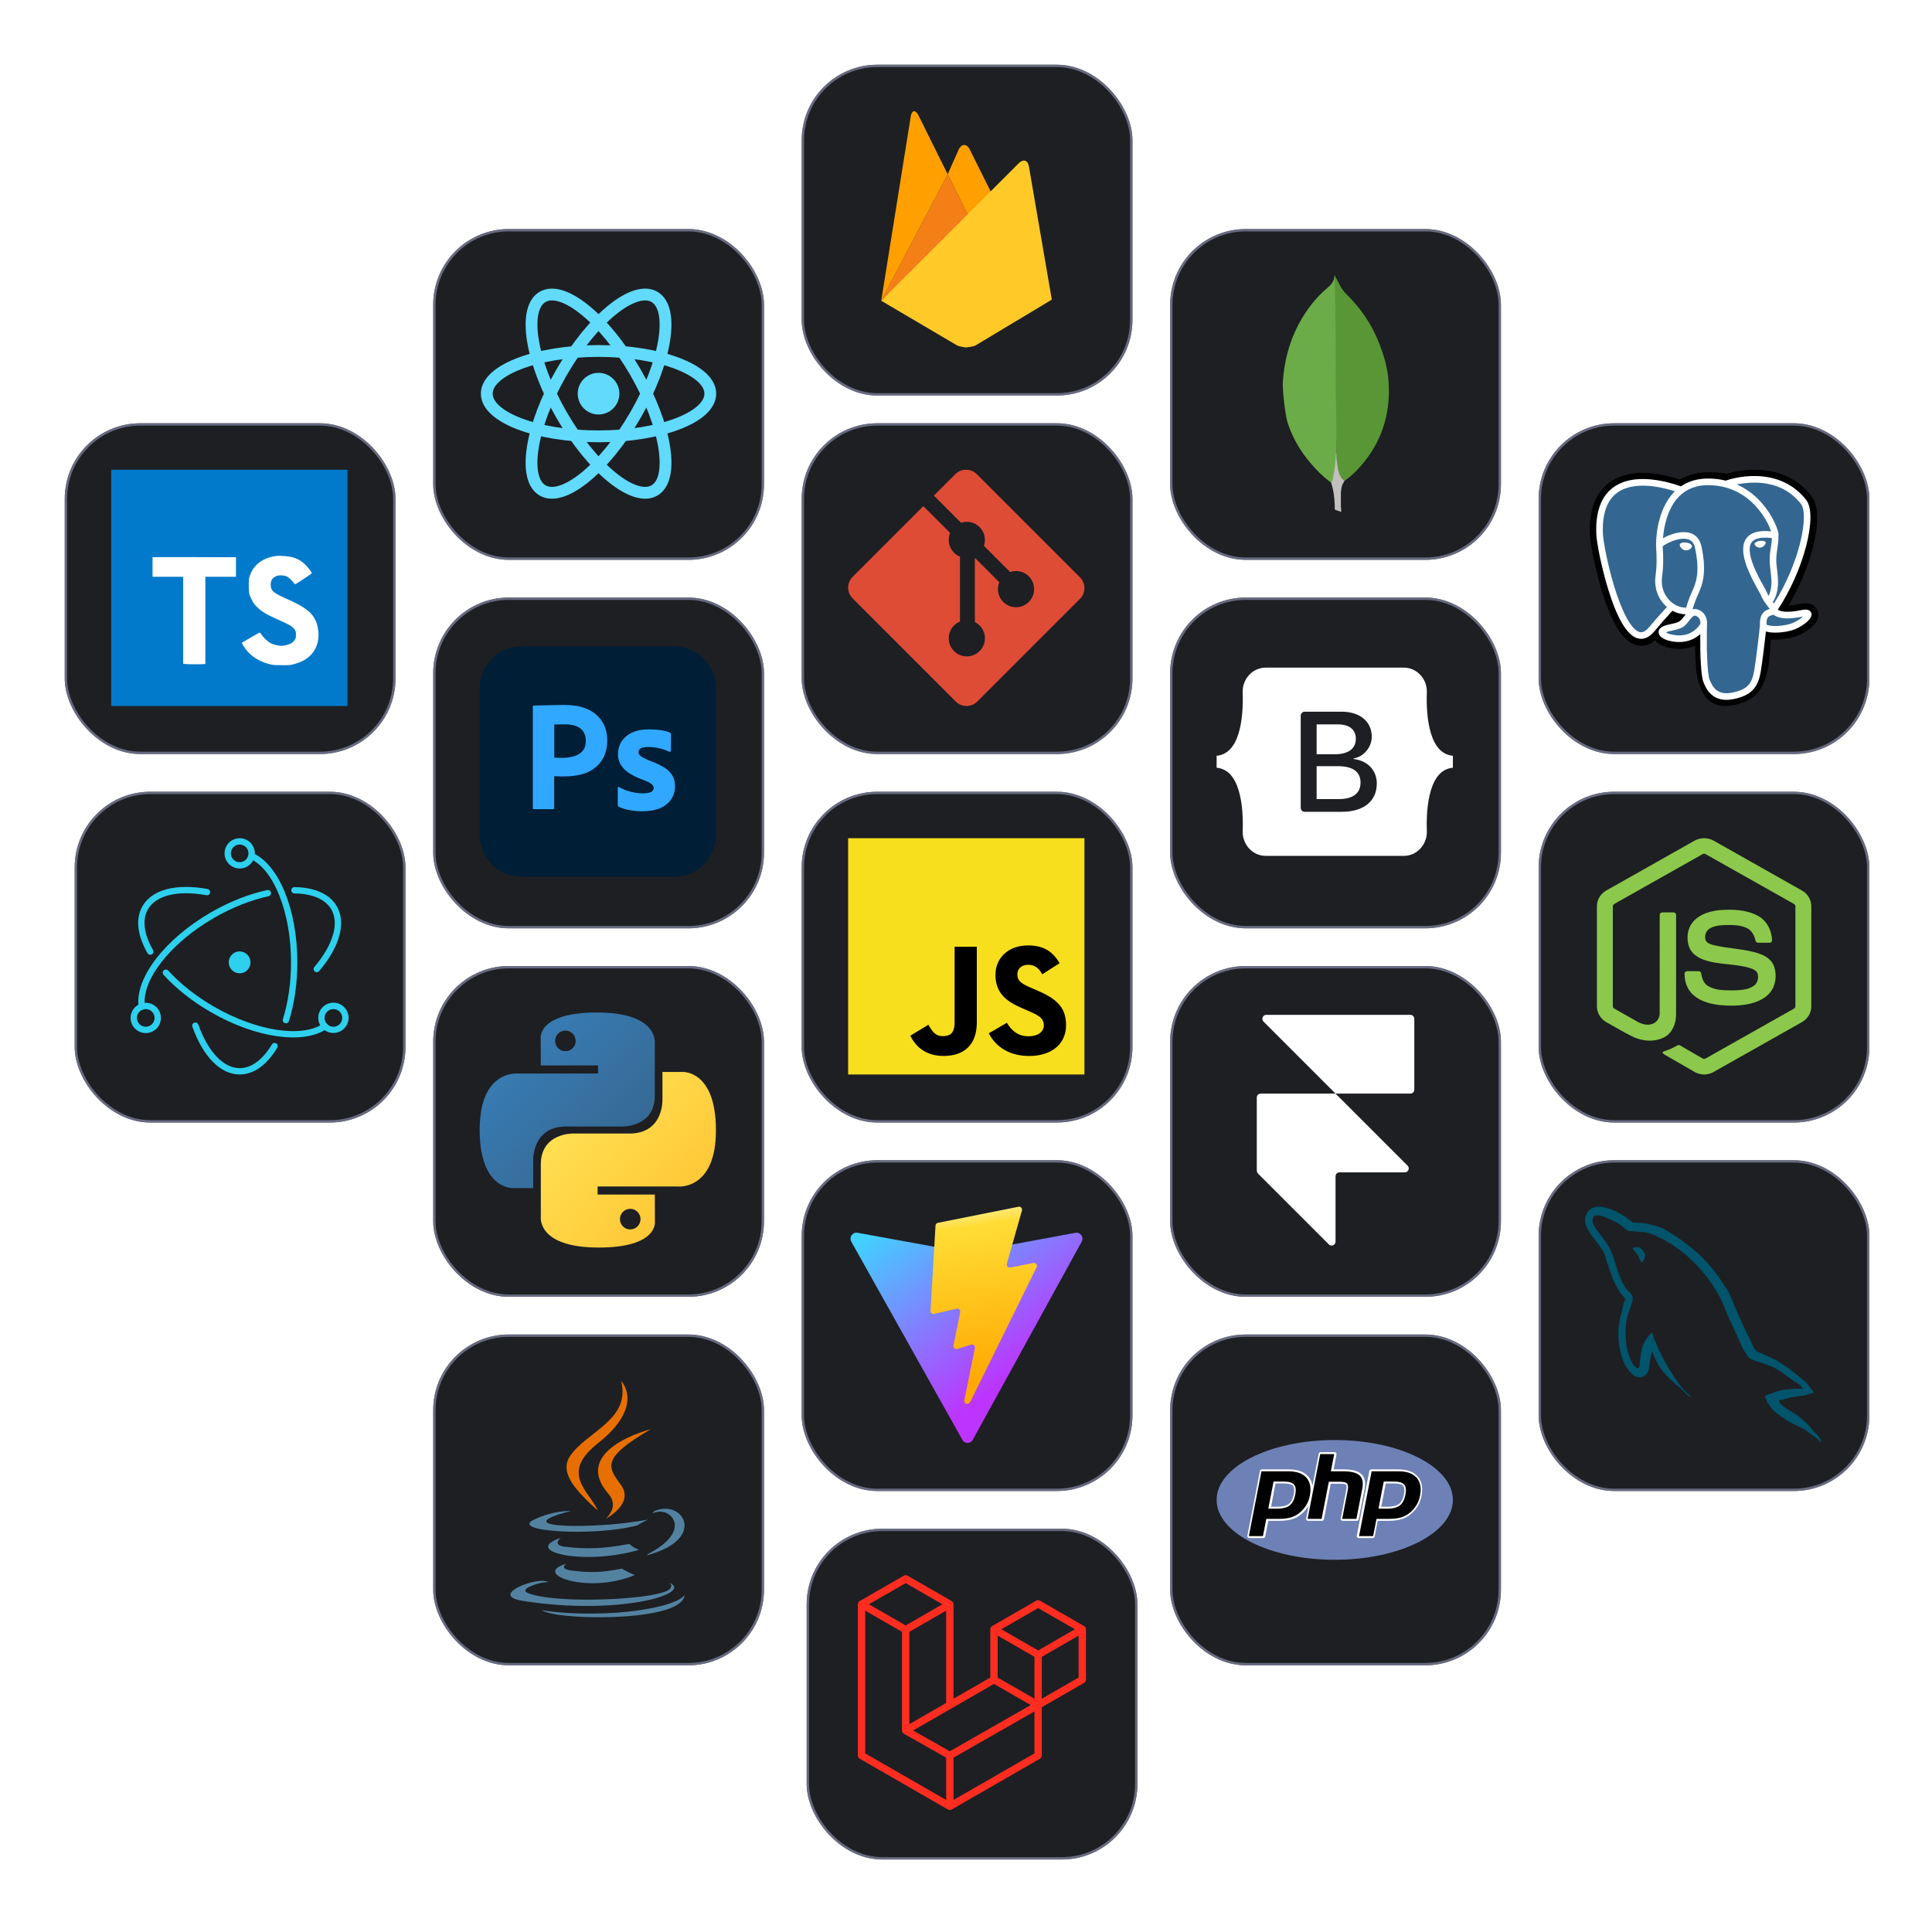 <svg width="388" height="386" viewBox="0 0 388 386" fill="none" xmlns="http://www.w3.org/2000/svg">
<g filter="url(#filter0_d_28_358)">
<rect x="87" y="45" width="66.43" height="66.43" rx="15.184" fill="#1D1F23"/>
<rect x="87.237" y="45.237" width="65.955" height="65.955" rx="14.947" stroke="#888BA8" stroke-opacity="0.7" stroke-width="0.474"/>
<path d="M120.202 82.24C122.513 82.24 124.385 80.367 124.385 78.057C124.385 75.746 122.513 73.874 120.202 73.874C117.892 73.874 116.019 75.746 116.019 78.057C116.019 80.367 117.892 82.24 120.202 82.24Z" fill="#61DAFB"/>
<path d="M120.202 86.627C132.599 86.627 142.649 82.79 142.649 78.057C142.649 73.323 132.599 69.486 120.202 69.486C107.805 69.486 97.755 73.323 97.755 78.057C97.755 82.79 107.805 86.627 120.202 86.627Z" stroke="#61DAFB" stroke-width="2.372"/>
<path d="M112.78 82.342C118.978 93.078 127.326 99.863 131.426 97.496C135.525 95.129 133.823 84.507 127.625 73.771C121.426 63.035 113.078 56.25 108.979 58.617C104.879 60.984 106.581 71.606 112.78 82.342Z" stroke="#61DAFB" stroke-width="2.372"/>
<path d="M112.78 73.771C106.581 84.507 104.879 95.129 108.979 97.496C113.078 99.863 121.426 93.078 127.625 82.342C133.823 71.606 135.525 60.984 131.426 58.617C127.326 56.25 118.978 63.035 112.78 73.771Z" stroke="#61DAFB" stroke-width="2.372"/>
<rect x="235" y="119" width="66.43" height="66.43" rx="15.184" fill="#1D1F23"/>
<rect x="235.237" y="119.237" width="65.955" height="65.955" rx="14.947" stroke="#888BA8" stroke-opacity="0.7" stroke-width="0.474"/>
<path fill-rule="evenodd" clip-rule="evenodd" d="M254.187 133.077C251.48 133.077 249.476 135.447 249.566 138.016C249.652 140.485 249.54 143.683 248.735 146.291C247.928 148.906 246.562 150.563 244.332 150.776V153.177C246.562 153.39 247.928 155.047 248.735 157.662C249.54 160.27 249.652 163.467 249.566 165.936C249.476 168.506 251.48 170.876 254.188 170.876H281.93C284.637 170.876 286.64 168.506 286.55 165.936C286.464 163.467 286.576 160.27 287.381 157.662C288.189 155.047 289.551 153.39 291.782 153.177V150.776C289.551 150.563 288.189 148.906 287.381 146.291C286.576 143.684 286.464 140.485 286.55 138.016C286.64 135.447 284.637 133.077 281.93 133.077H254.187H254.187ZM276.501 156.345C276.501 159.883 273.862 162.029 269.481 162.029H262.025C261.812 162.029 261.607 161.945 261.456 161.794C261.305 161.643 261.221 161.438 261.221 161.225V142.728C261.221 142.514 261.305 142.31 261.456 142.159C261.607 142.008 261.812 141.924 262.025 141.924H269.439C273.091 141.924 275.488 143.902 275.488 146.939C275.488 149.071 273.876 150.98 271.822 151.314V151.426C274.618 151.732 276.501 153.669 276.501 156.345ZM268.668 144.473H264.417V150.478H267.998C270.766 150.478 272.292 149.364 272.292 147.371C272.292 145.504 270.98 144.473 268.668 144.473ZM264.417 152.861V159.479H268.825C271.707 159.479 273.234 158.323 273.234 156.149C273.234 153.976 271.664 152.861 268.639 152.861H264.417V152.861Z" fill="white"/>
<rect x="15" y="158" width="66.43" height="66.43" rx="15.184" fill="#1D1F23"/>
<rect x="15.237" y="158.237" width="65.955" height="65.955" rx="14.947" stroke="#888BA8" stroke-opacity="0.7" stroke-width="0.474"/>
<path d="M41.673 177.53C35.472 176.401 30.57 177.583 28.616 180.967C27.158 183.493 27.574 186.841 29.626 190.421C29.667 190.493 29.723 190.557 29.789 190.608C29.855 190.659 29.931 190.697 30.011 190.718C30.092 190.74 30.176 190.746 30.259 190.735C30.342 190.725 30.422 190.698 30.494 190.656C30.64 190.572 30.747 190.434 30.792 190.271C30.836 190.108 30.814 189.934 30.73 189.788C28.881 186.564 28.521 183.674 29.717 181.603C31.34 178.792 35.713 177.737 41.445 178.782C41.549 178.802 41.656 178.796 41.757 178.765C41.858 178.734 41.949 178.678 42.023 178.603C42.097 178.527 42.151 178.434 42.18 178.333C42.209 178.231 42.212 178.124 42.19 178.021C42.162 177.897 42.099 177.784 42.006 177.697C41.914 177.609 41.798 177.551 41.673 177.531L41.673 177.53ZM32.85 194.771C35.358 197.526 38.615 200.111 42.33 202.256C51.324 207.449 60.9 208.837 65.619 205.619C65.755 205.523 65.848 205.377 65.877 205.213C65.907 205.049 65.871 204.88 65.777 204.742C65.683 204.604 65.539 204.509 65.375 204.476C65.212 204.444 65.042 204.477 64.903 204.568C60.679 207.448 51.583 206.13 42.966 201.154C39.362 199.073 36.208 196.571 33.791 193.915C33.707 193.82 33.597 193.752 33.474 193.72C33.351 193.688 33.221 193.694 33.101 193.736C33.002 193.772 32.912 193.831 32.842 193.91C32.771 193.988 32.721 194.083 32.696 194.186C32.671 194.289 32.672 194.396 32.699 194.498C32.726 194.6 32.778 194.694 32.85 194.771Z" fill="#2DD0ED"/>
<path d="M64.114 193.998C68.174 189.201 69.592 184.377 67.642 181C66.207 178.515 63.174 177.203 59.143 177.15C58.975 177.148 58.812 177.213 58.691 177.331C58.57 177.448 58.501 177.609 58.499 177.778C58.497 177.903 58.532 178.027 58.601 178.132C58.669 178.238 58.768 178.321 58.883 178.37C58.96 178.403 59.043 178.421 59.126 178.422C62.752 178.469 65.365 179.599 66.541 181.636C68.16 184.441 66.896 188.743 63.144 193.176C63.088 193.24 63.045 193.313 63.018 193.394C62.991 193.474 62.98 193.558 62.987 193.643C62.993 193.727 63.016 193.809 63.054 193.885C63.093 193.96 63.146 194.027 63.21 194.081C63.275 194.136 63.35 194.177 63.43 194.202C63.511 194.228 63.596 194.237 63.68 194.229C63.764 194.221 63.846 194.196 63.92 194.157C63.995 194.117 64.061 194.063 64.114 193.998ZM53.68 177.742C50.009 178.529 46.102 180.067 42.349 182.233C33.063 187.594 27.006 195.499 27.848 201.231C27.858 201.315 27.885 201.396 27.928 201.469C27.97 201.543 28.026 201.607 28.094 201.658C28.161 201.71 28.238 201.747 28.32 201.768C28.402 201.789 28.487 201.794 28.571 201.781C28.655 201.769 28.735 201.74 28.808 201.696C28.88 201.652 28.943 201.595 28.993 201.526C29.043 201.458 29.078 201.38 29.098 201.297C29.117 201.215 29.12 201.129 29.106 201.046C28.359 195.957 34.1 188.464 42.985 183.335C46.625 181.233 50.408 179.744 53.947 178.985C54.106 178.945 54.244 178.845 54.331 178.705C54.419 178.565 54.448 178.396 54.413 178.235C54.379 178.074 54.283 177.932 54.146 177.841C54.009 177.749 53.842 177.713 53.68 177.742Z" fill="#2DD0ED"/>
<path d="M38.637 205.205C40.761 211.132 44.233 214.782 48.138 214.782C50.986 214.782 53.621 212.841 55.676 209.422C55.722 209.351 55.753 209.271 55.768 209.187C55.782 209.103 55.78 209.017 55.761 208.934C55.736 208.83 55.687 208.734 55.616 208.654C55.545 208.575 55.455 208.514 55.354 208.479C55.254 208.443 55.146 208.433 55.041 208.45C54.935 208.467 54.836 208.51 54.752 208.575C54.684 208.628 54.628 208.693 54.587 208.767C52.74 211.839 50.471 213.51 48.138 213.51C44.895 213.51 41.797 210.255 39.834 204.776C39.807 204.696 39.765 204.621 39.709 204.558C39.653 204.494 39.585 204.442 39.509 204.405C39.433 204.369 39.35 204.347 39.266 204.342C39.181 204.338 39.096 204.35 39.017 204.379C38.937 204.408 38.864 204.452 38.802 204.509C38.739 204.566 38.689 204.635 38.654 204.712C38.618 204.789 38.599 204.872 38.596 204.957C38.593 205.041 38.607 205.126 38.637 205.205H38.637ZM58.028 204.045C59.127 200.534 59.716 196.482 59.716 192.26C59.716 181.727 56.03 172.646 50.779 170.314C50.625 170.25 50.452 170.248 50.298 170.309C50.143 170.37 50.018 170.49 49.951 170.642C49.883 170.794 49.878 170.967 49.936 171.123C49.995 171.279 50.112 171.406 50.262 171.476C54.946 173.556 58.445 182.174 58.445 192.26C58.445 196.356 57.873 200.279 56.814 203.665C56.787 203.746 56.776 203.831 56.782 203.915C56.788 204 56.811 204.082 56.849 204.158C56.907 204.272 56.998 204.366 57.11 204.427C57.222 204.489 57.35 204.515 57.477 204.503C57.604 204.491 57.725 204.441 57.823 204.359C57.921 204.277 57.993 204.168 58.028 204.045ZM70.003 203.422C70.005 203.021 69.928 202.623 69.777 202.252C69.625 201.88 69.401 201.543 69.118 201.258C68.835 200.973 68.499 200.747 68.129 200.593C67.758 200.439 67.361 200.36 66.96 200.36C66.558 200.36 66.161 200.439 65.79 200.593C65.42 200.747 65.084 200.973 64.801 201.258C64.518 201.543 64.294 201.88 64.142 202.252C63.991 202.623 63.914 203.021 63.916 203.423C63.922 204.226 64.245 204.995 64.815 205.562C65.385 206.128 66.156 206.446 66.96 206.446C67.763 206.446 68.535 206.128 69.105 205.562C69.675 204.995 69.998 204.226 70.003 203.422ZM68.731 203.422C68.731 203.892 68.544 204.343 68.212 204.675C67.88 205.007 67.429 205.194 66.96 205.194C66.609 205.194 66.267 205.09 65.976 204.895C65.684 204.701 65.457 204.424 65.323 204.1C65.189 203.777 65.154 203.421 65.222 203.077C65.291 202.733 65.46 202.418 65.707 202.17C65.955 201.922 66.271 201.754 66.614 201.685C66.958 201.617 67.314 201.652 67.638 201.786C67.961 201.92 68.238 202.147 68.432 202.438C68.627 202.73 68.731 203.072 68.731 203.422ZM29.273 206.466C29.673 206.466 30.068 206.387 30.438 206.234C30.807 206.081 31.142 205.857 31.425 205.574C31.707 205.292 31.932 204.956 32.085 204.587C32.237 204.218 32.316 203.822 32.316 203.422C32.316 203.023 32.237 202.627 32.085 202.258C31.932 201.889 31.707 201.553 31.425 201.27C31.142 200.988 30.807 200.764 30.438 200.611C30.068 200.458 29.672 200.379 29.273 200.379C28.873 200.379 28.477 200.458 28.108 200.611C27.739 200.764 27.404 200.988 27.121 201.271C26.838 201.553 26.614 201.889 26.461 202.258C26.308 202.627 26.23 203.023 26.23 203.422C26.23 203.822 26.308 204.218 26.461 204.587C26.614 204.956 26.838 205.292 27.121 205.574C27.404 205.857 27.739 206.081 28.108 206.234C28.478 206.387 28.873 206.466 29.273 206.466ZM29.273 205.194C28.803 205.194 28.352 205.007 28.02 204.675C27.688 204.343 27.501 203.892 27.501 203.422C27.501 202.952 27.688 202.501 28.02 202.169C28.352 201.837 28.803 201.65 29.273 201.65C29.743 201.65 30.194 201.837 30.526 202.169C30.858 202.501 31.045 202.952 31.045 203.422C31.045 203.892 30.858 204.343 30.526 204.675C30.194 205.007 29.743 205.194 29.273 205.194Z" fill="#2DD0ED"/>
<path d="M48.138 173.418C48.74 173.418 49.329 173.24 49.829 172.905C50.33 172.571 50.719 172.096 50.95 171.539C51.141 171.077 51.216 170.575 51.166 170.077C51.117 169.579 50.946 169.1 50.668 168.684C50.39 168.268 50.014 167.927 49.573 167.691C49.131 167.455 48.639 167.332 48.138 167.332C47.536 167.332 46.948 167.51 46.447 167.844C45.947 168.179 45.557 168.654 45.326 169.21C45.096 169.766 45.036 170.378 45.153 170.969C45.271 171.559 45.561 172.101 45.986 172.527C46.269 172.809 46.604 173.033 46.974 173.186C47.343 173.339 47.739 173.418 48.138 173.418V173.418ZM48.138 172.146C47.788 172.146 47.446 172.042 47.154 171.848C46.863 171.653 46.636 171.376 46.502 171.053C46.413 170.838 46.367 170.608 46.367 170.375C46.367 170.142 46.413 169.912 46.502 169.697C46.591 169.482 46.721 169.287 46.886 169.122C47.05 168.958 47.245 168.827 47.46 168.738C47.702 168.638 47.964 168.593 48.225 168.606C48.487 168.619 48.742 168.689 48.973 168.813C49.205 168.936 49.405 169.109 49.561 169.32C49.717 169.53 49.825 169.773 49.876 170.03C49.927 170.287 49.92 170.552 49.857 170.806C49.793 171.06 49.674 171.297 49.508 171.499C49.342 171.702 49.133 171.865 48.896 171.977C48.659 172.089 48.4 172.147 48.138 172.147V172.146ZM48.603 194.413C48.032 194.536 47.436 194.428 46.945 194.111C46.579 193.875 46.291 193.536 46.117 193.136C45.944 192.737 45.893 192.295 45.971 191.866C46.049 191.438 46.253 191.042 46.556 190.729C46.858 190.416 47.248 190.2 47.673 190.108C48.24 189.995 48.829 190.109 49.313 190.426C49.796 190.743 50.136 191.237 50.258 191.802C50.38 192.368 50.275 192.958 49.965 193.446C49.655 193.935 49.166 194.282 48.603 194.412V194.413Z" fill="#2DD0ED"/>
<rect x="161" y="12" width="66.43" height="66.43" rx="15.184" fill="#1D1F23"/>
<rect x="161.237" y="12.237" width="65.955" height="65.955" rx="14.947" stroke="#888BA8" stroke-opacity="0.7" stroke-width="0.474"/>
<path d="M199.469 38.469L194.723 42.888L190.318 33.999L192.594 28.888C193.169 27.869 194.11 27.855 194.685 28.888L199.469 38.469Z" fill="#FFA000"/>
<path d="M194.725 42.886L176.975 59.396L190.32 33.999L194.725 42.886Z" fill="#F57F17"/>
<path d="M204.672 31.712C205.522 30.902 206.397 31.175 206.618 32.326L211.233 59.172L195.927 68.361C195.391 68.661 193.967 68.779 193.967 68.779C193.967 68.779 192.673 68.621 192.176 68.348L176.975 59.396L204.672 31.712Z" fill="#FFCA28"/>
<path d="M190.32 33.999L176.975 59.396L182.922 22.275C183.145 21.125 183.798 21.008 184.386 22.027L190.32 33.999Z" fill="#FFA000"/>
<rect x="235" y="193" width="66.43" height="66.43" rx="15.184" fill="#1D1F23"/>
<rect x="235.237" y="193.237" width="65.955" height="65.955" rx="14.947" stroke="#888BA8" stroke-opacity="0.7" stroke-width="0.474"/>
<path d="M282.682 233.089C283.18 233.588 282.827 234.439 282.123 234.439H269.006C268.568 234.439 268.215 234.792 268.215 235.23V248.347C268.215 249.051 267.363 249.404 266.865 248.906L252.707 234.748C252.509 234.55 252.398 234.281 252.398 234.002V219.413C252.398 218.976 252.751 218.623 253.189 218.623H268.215L282.682 233.089Z" fill="white"/>
<path d="M268.215 218.622L253.748 204.156C253.25 203.657 253.603 202.806 254.307 202.806H283.241C283.678 202.806 284.031 203.159 284.031 203.597V217.832C284.031 218.269 283.678 218.622 283.241 218.622H268.215Z" fill="white"/>
<rect x="161" y="84" width="66.43" height="66.43" rx="15.184" fill="#1D1F23"/>
<rect x="161.237" y="84.237" width="65.955" height="65.955" rx="14.947" stroke="#888BA8" stroke-opacity="0.7" stroke-width="0.474"/>
<path d="M216.887 114.943L196.17 94.227C194.977 93.034 193.042 93.034 191.848 94.227L187.546 98.529L193.004 103.986C194.272 103.557 195.726 103.845 196.737 104.856C197.753 105.873 198.038 107.34 197.599 108.612L202.859 113.872C204.131 113.433 205.599 113.717 206.615 114.735C208.036 116.155 208.036 118.456 206.615 119.876C205.195 121.297 202.894 121.297 201.472 119.876C200.404 118.807 200.14 117.238 200.681 115.922L195.776 111.017L195.775 123.924C196.131 124.1 196.456 124.332 196.737 124.612C198.157 126.032 198.157 128.333 196.737 129.755C195.316 131.175 193.014 131.175 191.595 129.755C190.175 128.333 190.175 126.032 191.595 124.612C191.936 124.272 192.34 124.002 192.786 123.819V110.791C192.34 110.609 191.935 110.339 191.595 109.998C190.519 108.923 190.261 107.344 190.812 106.023L185.432 100.642L171.227 114.847C170.033 116.041 170.033 117.976 171.227 119.169L191.944 139.886C193.137 141.079 195.072 141.079 196.266 139.886L216.886 119.266C218.08 118.072 218.08 116.136 216.887 114.943Z" fill="#DE4C36"/>
<rect x="87" y="267" width="66.43" height="66.43" rx="15.184" fill="#1D1F23"/>
<rect x="87.237" y="267.237" width="65.955" height="65.955" rx="14.947" stroke="#888BA8" stroke-opacity="0.7" stroke-width="0.474"/>
<path d="M113.771 313.028C113.771 313.028 111.958 314.082 115.061 314.439C118.821 314.868 120.743 314.806 124.887 314.022C124.887 314.022 125.976 314.705 127.497 315.297C118.209 319.278 106.475 315.066 113.771 313.028ZM112.636 307.833C112.636 307.833 110.602 309.338 113.708 309.659C117.725 310.074 120.897 310.107 126.385 309.051C126.385 309.051 127.144 309.82 128.338 310.241C117.107 313.525 104.599 310.5 112.636 307.833Z" fill="#5382A1"/>
<path d="M122.205 299.02C124.493 301.655 121.603 304.026 121.603 304.026C121.603 304.026 127.415 301.026 124.746 297.269C122.253 293.766 120.341 292.025 130.69 286.023C130.69 286.023 114.446 290.08 122.205 299.02" fill="#E76F00"/>
<path d="M134.49 316.87C134.49 316.87 135.832 317.976 133.012 318.831C127.65 320.455 110.696 320.946 105.987 318.896C104.294 318.159 107.469 317.137 108.467 316.922C109.509 316.697 110.104 316.739 110.104 316.739C108.221 315.412 97.934 319.343 104.879 320.469C123.817 323.54 139.402 319.086 134.49 316.87ZM114.643 302.45C114.643 302.45 106.019 304.498 111.589 305.242C113.941 305.557 118.629 305.486 122.996 305.12C126.565 304.819 130.149 304.179 130.149 304.179C130.149 304.179 128.89 304.718 127.98 305.339C119.222 307.642 102.305 306.571 107.175 304.215C111.294 302.224 114.643 302.45 114.643 302.45H114.643ZM130.113 311.097C139.015 306.471 134.899 302.026 132.026 302.625C131.322 302.771 131.008 302.898 131.008 302.898C131.008 302.898 131.27 302.489 131.769 302.311C137.452 300.313 141.824 308.205 129.934 311.33C129.934 311.33 130.072 311.207 130.113 311.097Z" fill="#5382A1"/>
<path d="M124.746 276.332C124.746 276.332 129.676 281.264 120.07 288.848C112.366 294.931 118.313 298.4 120.066 302.363C115.57 298.306 112.27 294.735 114.484 291.411C117.733 286.531 126.735 284.166 124.746 276.332" fill="#E76F00"/>
<path d="M115.518 323.632C124.063 324.179 137.185 323.329 137.495 319.286C137.495 319.286 136.898 320.819 130.433 322.036C123.14 323.408 114.144 323.248 108.809 322.368C108.809 322.368 109.901 323.272 115.518 323.632" fill="#5382A1"/>
<rect x="161" y="158" width="66.43" height="66.43" rx="15.184" fill="#1D1F23"/>
<rect x="161.237" y="158.237" width="65.955" height="65.955" rx="14.947" stroke="#888BA8" stroke-opacity="0.7" stroke-width="0.474"/>
<path d="M217.782 167.332H170.332V214.782H217.782V167.332Z" fill="#F7DF1E"/>
<path d="M202.206 204.402C203.162 205.963 204.405 207.11 206.604 207.11C208.452 207.11 209.632 206.186 209.632 204.911C209.632 203.382 208.42 202.84 206.386 201.951L205.271 201.472C202.054 200.102 199.916 198.384 199.916 194.754C199.916 191.41 202.464 188.864 206.446 188.864C209.281 188.864 211.319 189.851 212.788 192.434L209.316 194.664C208.551 193.293 207.727 192.753 206.446 192.753C205.14 192.753 204.313 193.581 204.313 194.664C204.313 196.001 205.141 196.543 207.054 197.371L208.169 197.849C211.957 199.473 214.096 201.13 214.096 204.853C214.096 208.868 210.943 211.067 206.708 211.067C202.567 211.067 199.891 209.094 198.582 206.507L202.206 204.402ZM186.455 204.789C187.155 206.031 187.793 207.082 189.324 207.082C190.789 207.082 191.714 206.509 191.714 204.28V189.119H196.172V204.34C196.172 208.957 193.465 211.059 189.514 211.059C185.944 211.059 183.877 209.211 182.825 206.986L186.455 204.789Z" fill="black"/>
<rect x="162" y="306" width="66.43" height="66.43" rx="15.184" fill="#1D1F23"/>
<rect x="162.237" y="306.237" width="65.955" height="65.955" rx="14.947" stroke="#888BA8" stroke-opacity="0.7" stroke-width="0.474"/>
<path d="M218.067 326.001C218.084 326.064 218.093 326.129 218.093 326.194V336.317C218.093 336.447 218.058 336.574 217.993 336.687C217.928 336.799 217.834 336.892 217.722 336.957L209.225 341.849V351.545C209.225 351.808 209.085 352.052 208.856 352.185L191.121 362.395C191.08 362.418 191.036 362.432 190.992 362.448C190.975 362.454 190.959 362.464 190.942 362.468C190.818 362.501 190.688 362.501 190.564 362.468C190.543 362.463 190.525 362.452 190.505 362.444C190.465 362.43 190.422 362.417 190.384 362.395L172.652 352.185C172.539 352.12 172.446 352.027 172.38 351.914C172.315 351.802 172.281 351.674 172.281 351.545V321.176C172.281 321.109 172.29 321.045 172.307 320.982C172.312 320.961 172.325 320.941 172.333 320.92C172.346 320.881 172.359 320.842 172.38 320.806C172.393 320.782 172.414 320.762 172.43 320.74C172.452 320.711 172.471 320.68 172.496 320.654C172.517 320.633 172.545 320.617 172.569 320.599C172.595 320.577 172.619 320.553 172.65 320.535H172.651L181.517 315.43C181.629 315.366 181.757 315.332 181.886 315.332C182.016 315.332 182.143 315.366 182.255 315.43L191.122 320.535H191.124C191.153 320.554 191.178 320.577 191.205 320.598C191.229 320.616 191.255 320.633 191.277 320.653C191.303 320.68 191.321 320.711 191.343 320.74C191.359 320.762 191.38 320.782 191.393 320.806C191.414 320.842 191.426 320.881 191.441 320.92C191.448 320.941 191.461 320.961 191.467 320.983C191.484 321.046 191.492 321.11 191.493 321.176V340.144L198.881 335.89V326.193C198.881 326.128 198.89 326.063 198.907 326.001C198.913 325.979 198.925 325.959 198.933 325.938C198.947 325.899 198.96 325.86 198.981 325.824C198.994 325.8 199.015 325.78 199.03 325.758C199.053 325.729 199.071 325.698 199.097 325.672C199.118 325.651 199.145 325.636 199.169 325.617C199.196 325.595 199.22 325.571 199.25 325.553H199.251L208.118 320.449C208.23 320.384 208.358 320.35 208.487 320.35C208.617 320.35 208.744 320.384 208.856 320.449L217.723 325.553C217.754 325.572 217.778 325.595 217.806 325.616C217.829 325.635 217.856 325.651 217.877 325.671C217.903 325.698 217.921 325.729 217.943 325.758C217.96 325.78 217.98 325.8 217.993 325.824C218.014 325.86 218.026 325.899 218.041 325.938C218.049 325.959 218.061 325.979 218.067 326.001ZM216.615 335.89V327.472L213.512 329.258L209.225 331.726V340.144L216.616 335.89H216.615ZM207.748 351.117V342.694L203.532 345.102L191.492 351.974V360.476L207.748 351.117ZM173.759 322.453V351.117L190.014 360.476V351.974L181.522 347.169L181.519 347.167L181.515 347.165C181.487 347.148 181.463 347.124 181.436 347.104C181.413 347.086 181.386 347.071 181.366 347.05L181.364 347.048C181.34 347.025 181.323 346.996 181.303 346.97C181.285 346.945 181.263 346.924 181.248 346.898L181.247 346.895C181.23 346.868 181.22 346.835 181.208 346.803C181.196 346.776 181.18 346.75 181.173 346.72V346.719C181.164 346.684 181.162 346.647 181.158 346.611C181.155 346.584 181.147 346.556 181.147 346.528V326.708L176.862 324.239L173.759 322.454V322.453ZM181.887 316.923L174.5 321.176L181.885 325.428L189.272 321.175L181.885 316.923H181.887ZM185.729 343.461L190.015 340.994V322.453L186.912 324.24L182.625 326.708V345.249L185.729 343.461ZM208.487 321.941L201.101 326.194L208.487 330.446L215.873 326.193L208.487 321.941ZM207.748 331.726L203.462 329.258L200.359 327.472V335.89L204.645 338.357L207.748 340.144V331.726ZM190.752 350.696L201.586 344.51L207.002 341.42L199.621 337.17L191.123 342.063L183.377 346.522L190.752 350.696Z" fill="#FF2D20"/>
<rect x="235" y="45" width="66.43" height="66.43" rx="15.184" fill="#1D1F23"/>
<rect x="235.237" y="45.237" width="65.955" height="65.955" rx="14.947" stroke="#888BA8" stroke-opacity="0.7" stroke-width="0.474"/>
<path d="M268.126 54.461L269.392 56.84C269.677 57.279 269.985 57.667 270.348 58.029C271.413 59.081 272.406 60.203 273.32 61.389C275.465 64.206 276.912 67.334 277.946 70.718C278.565 72.785 278.902 74.905 278.927 77.049C279.031 83.459 276.834 88.962 272.403 93.536C271.683 94.262 270.904 94.927 270.075 95.526C269.637 95.526 269.429 95.19 269.248 94.88C268.919 94.305 268.699 93.674 268.602 93.019C268.446 92.243 268.344 91.468 268.394 90.667V90.306C268.358 90.228 267.971 54.644 268.126 54.461Z" fill="#599636"/>
<path d="M268.126 54.383C268.074 54.279 268.022 54.358 267.97 54.408C267.995 54.927 267.814 55.389 267.531 55.831C267.22 56.27 266.808 56.607 266.394 56.969C264.096 58.958 262.287 61.362 260.838 64.05C258.911 67.668 257.917 71.545 257.636 75.627C257.507 77.099 258.101 82.294 258.565 83.793C259.831 87.773 262.106 91.108 265.052 94.002C265.776 94.699 266.55 95.345 267.35 95.966C267.583 95.966 267.608 95.759 267.662 95.605C267.764 95.275 267.841 94.938 267.894 94.597L268.413 90.721L268.126 54.383Z" fill="#6CAC48"/>
<path d="M269.392 97.101C269.444 96.508 269.729 96.015 270.038 95.525C269.727 95.396 269.496 95.139 269.315 94.853C269.159 94.582 269.03 94.296 268.929 94C268.568 92.915 268.49 91.776 268.387 90.667V89.996C268.258 90.099 268.231 90.977 268.231 91.108C268.156 92.28 268 93.445 267.765 94.596C267.688 95.062 267.636 95.526 267.35 95.94C267.35 95.992 267.35 96.043 267.375 96.121C267.841 97.491 267.969 98.886 268.047 100.308V100.827C268.047 101.446 268.022 101.316 268.536 101.524C268.744 101.601 268.975 101.627 269.183 101.781C269.339 101.781 269.364 101.653 269.364 101.549L269.287 100.696V98.318C269.261 97.903 269.339 97.491 269.39 97.102L269.392 97.101Z" fill="#C2BFBF"/>
<rect x="309" y="232" width="66.43" height="66.43" rx="15.184" fill="#1D1F23"/>
<rect x="309.237" y="232.237" width="65.955" height="65.955" rx="14.947" stroke="#888BA8" stroke-opacity="0.7" stroke-width="0.474"/>
<path d="M362.038 277.9C359.456 277.834 357.455 278.096 355.777 278.817C355.293 279.013 354.519 279.013 354.454 279.636C354.712 279.898 354.744 280.324 354.97 280.684C355.358 281.339 356.035 282.224 356.649 282.683C357.326 283.207 358.004 283.731 358.714 284.189C359.973 284.976 361.393 285.434 362.619 286.22C363.329 286.679 364.039 287.269 364.749 287.76C365.104 288.022 365.33 288.448 365.782 288.612V288.514C365.555 288.219 365.491 287.793 365.265 287.465C364.943 287.138 364.62 286.843 364.297 286.515C363.361 285.238 362.199 284.124 360.941 283.207C359.908 282.486 357.649 281.503 357.229 280.291C357.229 280.291 357.197 280.258 357.165 280.226C357.875 280.16 358.714 279.898 359.392 279.701C360.489 279.406 361.489 279.472 362.619 279.177C363.135 279.046 363.652 278.882 364.168 278.719V278.424C363.587 277.834 363.168 277.048 362.554 276.491C360.909 275.049 359.101 273.641 357.229 272.462C356.229 271.807 354.938 271.381 353.873 270.824C353.486 270.627 352.84 270.529 352.615 270.201C352.033 269.481 351.711 268.531 351.291 267.679C350.356 265.877 349.452 263.879 348.645 261.979C348.064 260.702 347.709 259.424 346.999 258.245C343.675 252.676 340.061 249.302 334.51 245.993C333.316 245.305 331.896 245.01 330.379 244.65C329.573 244.617 328.766 244.552 327.959 244.519C327.443 244.289 326.926 243.667 326.474 243.372C324.635 242.193 319.891 239.638 318.535 243.012C317.664 245.141 319.826 247.238 320.568 248.319C321.117 249.072 321.827 249.924 322.214 250.776C322.44 251.332 322.505 251.922 322.731 252.512C323.247 253.953 323.731 255.558 324.409 256.902C324.764 257.59 325.151 258.31 325.603 258.933C325.861 259.293 326.313 259.457 326.41 260.046C325.958 260.702 325.926 261.684 325.667 262.503C324.506 266.205 324.958 270.791 326.603 273.51C327.12 274.329 328.346 276.131 329.992 275.443C331.444 274.853 331.122 272.986 331.541 271.348C331.638 270.955 331.573 270.693 331.767 270.431V270.496C332.219 271.413 332.67 272.298 333.09 273.215C334.091 274.82 335.833 276.491 337.285 277.605C338.06 278.194 338.673 279.21 339.641 279.57V279.472H339.577C339.383 279.177 339.092 279.046 338.834 278.817C338.254 278.227 337.608 277.507 337.156 276.851C335.801 275.017 334.607 272.986 333.542 270.889C333.026 269.874 332.574 268.76 332.154 267.745C331.96 267.351 331.96 266.762 331.638 266.565C331.154 267.286 330.444 267.908 330.089 268.793C329.476 270.201 329.411 271.938 329.185 273.739C329.056 273.772 329.12 273.739 329.056 273.805C328.023 273.543 327.668 272.462 327.281 271.544C326.313 269.219 326.151 265.484 326.991 262.798C327.217 262.11 328.185 259.948 327.798 259.293C327.604 258.67 326.958 258.31 326.603 257.819C326.184 257.196 325.732 256.41 325.442 255.722C324.667 253.888 324.28 251.857 323.441 250.022C323.053 249.17 322.376 248.286 321.827 247.5C321.214 246.616 320.536 245.993 320.052 244.945C319.891 244.584 319.665 243.995 319.923 243.602C319.988 243.339 320.117 243.241 320.375 243.176C320.794 242.815 321.989 243.274 322.408 243.471C323.602 243.962 324.602 244.421 325.603 245.108C326.055 245.436 326.539 246.059 327.12 246.222H327.797C328.83 246.452 329.992 246.288 330.96 246.583C332.671 247.139 334.219 247.958 335.607 248.843C339.835 251.562 343.32 255.427 345.676 260.046C346.063 260.799 346.225 261.488 346.58 262.274C347.258 263.879 348.097 265.517 348.774 267.089C349.452 268.629 350.097 270.201 351.065 271.479C351.55 272.167 353.486 272.527 354.357 272.888C355.003 273.182 356.003 273.445 356.584 273.805C357.681 274.492 358.778 275.279 359.811 276.032C360.328 276.425 361.941 277.245 362.038 277.9Z" fill="#00546B"/>
<path d="M329.12 249.432C328.572 249.432 328.185 249.498 327.797 249.596V249.662H327.862C328.12 250.186 328.572 250.546 328.894 251.005C329.153 251.529 329.378 252.053 329.637 252.578C329.669 252.545 329.701 252.512 329.701 252.512C330.153 252.184 330.379 251.66 330.379 250.874C330.185 250.645 330.153 250.415 329.992 250.186C329.798 249.858 329.378 249.695 329.12 249.432Z" fill="#00546B"/>
<rect x="309" y="158" width="66.43" height="66.43" rx="15.184" fill="#1D1F23"/>
<rect x="309.237" y="158.237" width="65.955" height="65.955" rx="14.947" stroke="#888BA8" stroke-opacity="0.7" stroke-width="0.474"/>
<path d="M340.291 167.838C341.467 167.165 343 167.162 344.175 167.838C350.089 171.18 356.005 174.516 361.918 177.86C363.03 178.486 363.774 179.724 363.763 181.006V201.11C363.771 202.445 362.954 203.712 361.78 204.324C355.886 207.648 349.994 210.975 344.101 214.298C342.9 214.985 341.337 214.932 340.173 214.189C338.406 213.165 336.636 212.145 334.869 211.122C334.507 210.907 334.1 210.735 333.845 210.385C334.071 210.081 334.474 210.043 334.801 209.911C335.539 209.676 336.217 209.3 336.894 208.934C337.066 208.817 337.275 208.862 337.439 208.967C338.95 209.833 340.448 210.725 341.964 211.583C342.288 211.77 342.615 211.522 342.892 211.368C348.676 208.099 354.467 204.842 360.251 201.572C360.465 201.468 360.583 201.241 360.566 201.006C360.57 194.374 360.567 187.741 360.568 181.109C360.593 180.842 360.438 180.597 360.198 180.488C354.324 177.18 348.453 173.867 342.579 170.558C342.478 170.488 342.357 170.451 342.234 170.451C342.11 170.45 341.99 170.488 341.888 170.557C336.015 173.867 330.145 177.183 324.272 180.491C324.032 180.6 323.871 180.841 323.899 181.109C323.9 187.741 323.899 194.374 323.899 201.007C323.889 201.122 323.914 201.237 323.971 201.337C324.028 201.436 324.115 201.516 324.218 201.565C325.786 202.454 327.355 203.337 328.923 204.222C329.807 204.698 330.892 204.981 331.865 204.616C332.724 204.308 333.326 203.432 333.31 202.519C333.318 195.926 333.306 189.332 333.316 182.739C333.294 182.446 333.572 182.205 333.857 182.232C334.61 182.227 335.364 182.222 336.117 182.234C336.431 182.227 336.647 182.542 336.608 182.837C336.605 189.472 336.617 196.108 336.603 202.743C336.605 204.511 335.879 206.435 334.243 207.301C332.228 208.345 329.737 208.123 327.747 207.122C326.023 206.262 324.379 205.247 322.686 204.325C321.509 203.716 320.696 202.444 320.704 201.111V181.006C320.692 179.698 321.466 178.437 322.612 177.82C328.506 174.494 334.398 171.166 340.291 167.838Z" fill="#8CC84B"/>
<path d="M345.432 181.765C348.003 181.599 350.754 181.667 353.067 182.933C354.858 183.903 355.851 185.94 355.883 187.929C355.833 188.198 355.552 188.346 355.296 188.327C354.55 188.326 353.804 188.338 353.058 188.322C352.742 188.335 352.558 188.043 352.519 187.763C352.304 186.811 351.785 185.868 350.889 185.409C349.514 184.721 347.919 184.755 346.419 184.77C345.324 184.828 344.147 184.923 343.219 185.566C342.507 186.054 342.291 187.039 342.545 187.832C342.784 188.401 343.442 188.585 343.979 188.754C347.077 189.564 350.36 189.484 353.398 190.55C354.656 190.984 355.887 191.829 356.317 193.146C356.881 194.912 356.634 197.022 355.378 198.439C354.359 199.605 352.876 200.24 351.396 200.585C349.428 201.024 347.385 201.035 345.386 200.84C343.507 200.626 341.551 200.132 340.1 198.851C338.859 197.774 338.253 196.095 338.313 194.475C338.328 194.202 338.6 194.011 338.862 194.033C339.613 194.027 340.364 194.025 341.115 194.034C341.415 194.013 341.638 194.272 341.653 194.555C341.792 195.462 342.132 196.414 342.923 196.951C344.45 197.936 346.365 197.869 348.113 197.896C349.561 197.832 351.186 197.813 352.368 196.856C352.991 196.31 353.176 195.396 353.007 194.611C352.825 193.948 352.131 193.638 351.535 193.436C348.477 192.469 345.158 192.82 342.129 191.726C340.9 191.292 339.711 190.47 339.239 189.207C338.58 187.419 338.882 185.208 340.269 183.839C341.622 182.477 343.575 181.952 345.432 181.765V181.765Z" fill="#8CC84B"/>
<rect x="235" y="267" width="66.43" height="66.43" rx="15.184" fill="#1D1F23"/>
<rect x="235.237" y="267.237" width="65.955" height="65.955" rx="14.947" stroke="#888BA8" stroke-opacity="0.7" stroke-width="0.474"/>
<path fill-rule="evenodd" clip-rule="evenodd" d="M268.057 312.241C281.16 312.241 291.782 306.857 291.782 300.217C291.782 293.577 281.16 288.194 268.057 288.194C254.954 288.194 244.332 293.577 244.332 300.217C244.332 306.857 254.954 312.241 268.057 312.241Z" fill="#6E81B6"/>
<path fill-rule="evenodd" clip-rule="evenodd" d="M272.865 304.103L274.042 298.047C274.307 296.68 274.086 295.66 273.386 295.016C272.706 294.392 271.554 294.089 269.862 294.089H267.824L268.407 291.088C268.418 291.032 268.416 290.975 268.402 290.92C268.388 290.864 268.362 290.813 268.326 290.769C268.29 290.725 268.244 290.69 268.193 290.666C268.141 290.641 268.085 290.629 268.028 290.629H265.215C265.031 290.629 264.872 290.76 264.837 290.941L263.587 297.371C263.473 296.648 263.193 296.026 262.745 295.512C261.92 294.568 260.615 294.089 258.866 294.089H253.414C253.229 294.089 253.07 294.22 253.035 294.401L250.506 307.417C250.483 307.53 250.513 307.646 250.586 307.735C250.66 307.825 250.769 307.876 250.884 307.876H253.719C253.904 307.876 254.063 307.745 254.098 307.563L254.71 304.415H256.82C257.928 304.415 258.858 304.295 259.585 304.059C260.327 303.817 261.011 303.408 261.613 302.844C262.1 302.396 262.503 301.896 262.812 301.355L262.307 303.956C262.285 304.069 262.314 304.186 262.388 304.274C262.461 304.364 262.57 304.415 262.686 304.415H265.498C265.683 304.415 265.842 304.284 265.877 304.103L267.265 296.959H269.196C270.018 296.959 270.259 297.122 270.325 297.193C270.384 297.257 270.507 297.483 270.369 298.197L269.25 303.955C269.239 304.011 269.241 304.069 269.255 304.124C269.269 304.179 269.295 304.23 269.331 304.274C269.368 304.318 269.413 304.353 269.464 304.378C269.516 304.402 269.572 304.415 269.629 304.415H272.486C272.576 304.415 272.663 304.384 272.732 304.327C272.801 304.27 272.848 304.191 272.865 304.103ZM259.824 299.099C259.647 300.007 259.314 300.654 258.834 301.024C258.346 301.4 257.566 301.59 256.515 301.59H255.259L256.167 296.915H257.792C258.985 296.915 259.466 297.17 259.659 297.383C259.927 297.68 259.984 298.274 259.824 299.099ZM284.714 295.512C283.889 294.568 282.584 294.089 280.835 294.089H275.383C275.197 294.089 275.039 294.22 275.004 294.401L272.475 307.417C272.452 307.53 272.482 307.646 272.555 307.735C272.629 307.824 272.738 307.876 272.853 307.876H275.688C275.873 307.876 276.031 307.745 276.067 307.563L276.679 304.415H278.789C279.897 304.415 280.827 304.295 281.553 304.059C282.296 303.817 282.98 303.408 283.582 302.844C284.085 302.382 284.498 301.863 284.812 301.303C285.125 300.743 285.35 300.118 285.481 299.445C285.803 297.787 285.545 296.464 284.714 295.512ZM281.953 299.099C281.776 300.007 281.444 300.654 280.964 301.024C280.476 301.4 279.696 301.59 278.645 301.59H277.388L278.297 296.915H279.922C281.115 296.915 281.596 297.17 281.789 297.383C282.056 297.68 282.113 298.274 281.953 299.099Z" fill="white"/>
<path fill-rule="evenodd" clip-rule="evenodd" d="M257.711 296.529C258.788 296.529 259.506 296.728 259.865 297.125C260.224 297.523 260.309 298.206 260.122 299.173C259.925 300.18 259.548 300.899 258.988 301.33C258.429 301.761 257.577 301.976 256.435 301.976H254.71L255.768 296.529H257.711ZM250.803 307.49H253.638L254.311 304.03H256.739C257.811 304.03 258.693 303.917 259.385 303.692C260.077 303.467 260.706 303.09 261.272 302.56C261.747 302.123 262.131 301.641 262.426 301.115C262.72 300.588 262.928 300.007 263.052 299.372C263.352 297.829 263.126 296.627 262.374 295.766C261.622 294.905 260.425 294.475 258.785 294.475H253.333L250.803 307.49ZM265.134 291.015H267.947L267.275 294.475H269.781C271.357 294.475 272.445 294.75 273.044 295.3C273.642 295.85 273.822 296.741 273.582 297.973L272.405 304.03H269.548L270.667 298.271C270.794 297.616 270.747 297.169 270.526 296.931C270.305 296.693 269.834 296.573 269.115 296.573H266.867L265.418 304.03H262.605L265.134 291.015ZM279.841 296.529C280.918 296.529 281.636 296.728 281.995 297.125C282.354 297.523 282.439 298.206 282.251 299.173C282.056 300.18 281.678 300.899 281.118 301.33C280.559 301.761 279.707 301.976 278.565 301.976H276.84L277.899 296.529H279.841ZM272.933 307.49H275.768L276.44 304.03H278.869C279.941 304.03 280.822 303.917 281.514 303.692C282.206 303.467 282.835 303.09 283.401 302.56C283.876 302.123 284.261 301.641 284.555 301.115C284.849 300.588 285.058 300.007 285.182 299.372C285.482 297.829 285.255 296.627 284.504 295.766C283.751 294.905 282.555 294.475 280.915 294.475H275.463L272.933 307.49Z" fill="black"/>
<rect x="309" y="84" width="66.43" height="66.43" rx="15.184" fill="#1D1F23"/>
<rect x="309.237" y="84.237" width="65.955" height="65.955" rx="14.947" stroke="#888BA8" stroke-opacity="0.7" stroke-width="0.474"/>
<path d="M365.056 121.755C364.78 120.917 364.058 120.334 363.123 120.194C362.683 120.128 362.178 120.156 361.581 120.279C360.54 120.495 359.768 120.577 359.204 120.593C361.331 116.991 363.061 112.884 364.057 109.018C365.667 102.767 364.807 99.919 363.801 98.63C361.14 95.221 357.258 93.389 352.574 93.333C350.075 93.302 347.882 93.797 346.738 94.153C345.672 93.964 344.527 93.859 343.325 93.84C341.072 93.804 339.081 94.296 337.38 95.308C336.438 94.989 334.927 94.539 333.182 94.252C329.076 93.576 325.768 94.103 323.348 95.817C320.417 97.892 319.059 101.499 319.31 106.536C319.39 108.135 320.282 113.001 321.687 117.615C322.494 120.268 323.355 122.47 324.245 124.163C325.508 126.562 326.86 127.975 328.376 128.483C329.227 128.767 330.772 128.966 332.396 127.609C332.602 127.859 332.877 128.107 333.242 128.338C333.705 128.631 334.271 128.87 334.837 129.012C336.875 129.523 338.784 129.395 340.413 128.679C340.423 128.97 340.431 129.247 340.437 129.487C340.448 129.875 340.459 130.257 340.473 130.613C340.569 133.023 340.733 134.897 341.217 136.208C341.244 136.281 341.28 136.39 341.317 136.507C341.559 137.249 341.963 138.492 342.992 139.465C344.057 140.472 345.345 140.782 346.524 140.782C347.116 140.782 347.68 140.704 348.175 140.597C349.94 140.218 351.945 139.64 353.395 137.57C354.765 135.613 355.432 132.665 355.552 128.021C355.568 127.889 355.582 127.764 355.596 127.644L355.625 127.399L355.948 127.427L356.031 127.433C357.829 127.515 360.027 127.133 361.376 126.504C362.443 126.008 365.861 124.198 365.056 121.755Z" fill="black"/>
<path d="M361.983 122.23C356.638 123.336 356.271 121.521 356.271 121.521C361.914 113.125 364.273 102.466 362.237 99.858C356.683 92.742 347.069 96.107 346.909 96.195L346.857 96.204C345.801 95.984 344.62 95.853 343.291 95.832C340.873 95.792 339.039 96.467 337.646 97.526C337.646 97.526 320.496 90.441 321.294 106.436C321.464 109.839 326.158 132.184 331.757 125.435C333.803 122.967 335.78 120.88 335.78 120.88C336.762 121.534 337.938 121.868 339.171 121.748L339.266 121.667C339.237 121.973 339.25 122.273 339.305 122.628C337.862 124.244 338.286 124.527 335.403 125.122C332.485 125.725 334.199 126.799 335.318 127.08C336.675 127.42 339.813 127.902 341.934 124.925L341.85 125.264C342.415 125.718 342.811 128.217 342.745 130.482C342.678 132.747 342.634 134.302 343.079 135.516C343.525 136.731 343.968 139.464 347.759 138.65C350.926 137.969 352.568 136.205 352.796 133.263C352.958 131.171 353.325 131.481 353.348 129.611L353.642 128.725C353.981 125.89 353.696 124.975 355.647 125.401L356.121 125.443C357.557 125.508 359.437 125.211 360.54 124.697C362.916 123.591 364.325 121.745 361.982 122.23H361.983Z" fill="#336791"/>
<path d="M338.65 107.958C338.169 107.891 337.733 107.953 337.512 108.121C337.388 108.215 337.349 108.324 337.339 108.399C337.311 108.598 337.45 108.819 337.536 108.932C337.778 109.254 338.131 109.475 338.481 109.523C338.532 109.53 338.582 109.534 338.632 109.534C339.215 109.534 339.746 109.078 339.792 108.742C339.851 108.321 339.241 108.041 338.65 107.958V107.958ZM354.606 107.971C354.56 107.641 353.975 107.547 353.419 107.625C352.864 107.702 352.326 107.954 352.371 108.284C352.407 108.541 352.87 108.98 353.418 108.98C353.464 108.98 353.511 108.977 353.558 108.971C353.924 108.92 354.193 108.687 354.32 108.553C354.514 108.348 354.627 108.12 354.606 107.971Z" fill="white"/>
<path d="M363.761 122.105C363.558 121.487 362.902 121.288 361.812 121.514C358.576 122.183 357.417 121.719 357.037 121.438C359.552 117.596 361.621 112.952 362.737 108.619C363.266 106.566 363.558 104.66 363.582 103.106C363.608 101.401 363.319 100.147 362.721 99.382C360.313 96.296 356.778 94.64 352.499 94.595C349.557 94.562 347.071 95.317 346.589 95.529C345.575 95.276 344.469 95.121 343.264 95.101C341.056 95.065 339.147 95.595 337.567 96.676C336.88 96.419 335.106 95.809 332.936 95.458C329.185 94.853 326.204 95.311 324.077 96.823C321.539 98.626 320.367 101.849 320.594 106.403C320.671 107.935 321.541 112.648 322.915 117.161C324.723 123.102 326.689 126.465 328.757 127.156C328.999 127.237 329.279 127.294 329.586 127.294C330.341 127.294 331.266 126.953 332.228 125.793C333.402 124.381 334.616 123.003 335.869 121.661C336.682 122.099 337.576 122.343 338.489 122.368C338.491 122.392 338.493 122.416 338.495 122.439C338.338 122.627 338.184 122.818 338.034 123.012C337.401 123.817 337.269 123.985 335.231 124.406C334.652 124.526 333.113 124.844 333.09 125.926C333.065 127.108 334.91 127.604 335.12 127.657C335.852 127.841 336.557 127.932 337.23 127.932C338.866 127.932 340.306 127.392 341.456 126.349C341.421 130.564 341.596 134.716 342.101 135.982C342.514 137.018 343.524 139.549 346.713 139.549C347.181 139.549 347.696 139.494 348.262 139.372C351.591 138.657 353.036 137.182 353.596 133.929C353.895 132.191 354.408 128.041 354.65 125.814C355.159 125.974 355.816 126.047 356.525 126.047C358.004 126.047 359.711 125.732 360.782 125.233C361.985 124.673 364.155 123.299 363.761 122.105ZM355.835 107.061C355.824 107.718 355.734 108.314 355.638 108.937C355.535 109.607 355.429 110.3 355.402 111.14C355.375 111.959 355.477 112.809 355.576 113.632C355.775 115.293 355.979 117.004 355.188 118.692C355.057 118.458 354.94 118.217 354.838 117.969C354.74 117.73 354.526 117.347 354.23 116.815C353.08 114.747 350.387 109.904 351.766 107.928C352.177 107.34 353.219 106.735 355.835 107.061ZM352.664 95.926C356.498 96.011 359.531 97.449 361.678 100.2C363.325 102.311 361.512 111.914 356.261 120.198C356.209 120.131 356.156 120.064 356.102 119.997L356.036 119.914C357.392 117.667 357.127 115.444 356.891 113.473C356.794 112.665 356.702 111.901 356.726 111.183C356.75 110.423 356.85 109.77 356.947 109.139C357.066 108.362 357.188 107.558 357.154 106.61C357.179 106.51 357.189 106.393 357.176 106.253C357.091 105.344 356.056 102.623 353.946 100.16C352.792 98.813 351.108 97.306 348.81 96.289C349.799 96.084 351.151 95.892 352.664 95.926ZM331.21 124.944C330.149 126.222 329.417 125.977 329.176 125.897C327.608 125.372 325.787 122.047 324.182 116.773C322.793 112.211 321.981 107.623 321.917 106.336C321.714 102.267 322.698 99.432 324.841 97.908C328.328 95.428 334.061 96.912 336.365 97.665C336.332 97.698 336.298 97.728 336.265 97.762C332.484 101.59 332.574 108.131 332.583 108.531C332.583 108.685 332.596 108.904 332.614 109.204C332.679 110.305 332.8 112.352 332.476 114.671C332.176 116.826 332.838 118.935 334.293 120.457C334.443 120.613 334.6 120.762 334.764 120.902C334.116 121.598 332.708 123.136 331.21 124.944ZM335.25 119.538C334.077 118.311 333.544 116.604 333.788 114.855C334.129 112.405 334.003 110.272 333.936 109.126C333.926 108.965 333.918 108.825 333.913 108.714C334.465 108.223 337.024 106.848 338.85 107.267C339.682 107.458 340.19 108.027 340.401 109.005C341.493 114.07 340.545 116.181 339.784 117.877C339.627 118.227 339.479 118.557 339.353 118.899L339.254 119.163C339.006 119.831 338.775 120.452 338.632 121.041C337.385 121.038 336.172 120.504 335.25 119.538V119.538ZM335.441 126.369C335.077 126.277 334.749 126.119 334.557 125.988C334.718 125.912 335.003 125.809 335.499 125.706C337.896 125.212 338.266 124.863 339.074 123.833C339.259 123.597 339.469 123.33 339.76 123.004L339.761 123.004C340.194 122.517 340.392 122.6 340.752 122.749C341.043 122.87 341.327 123.236 341.442 123.639C341.496 123.829 341.557 124.191 341.357 124.472C339.669 126.843 337.208 126.812 335.441 126.369ZM347.985 138.074C345.053 138.704 344.015 137.204 343.33 135.488C342.889 134.381 342.672 129.388 342.826 123.874C342.828 123.801 342.817 123.73 342.797 123.663C342.779 123.532 342.752 123.402 342.715 123.274C342.486 122.471 341.928 121.8 341.259 121.522C340.993 121.412 340.505 121.209 339.918 121.359C340.043 120.843 340.26 120.259 340.495 119.627L340.594 119.361C340.705 119.061 340.845 118.751 340.992 118.422C341.789 116.647 342.88 114.216 341.695 108.725C341.252 106.668 339.771 105.663 337.525 105.897C336.179 106.036 334.948 106.581 334.333 106.893C334.201 106.96 334.081 107.025 333.968 107.088C334.139 105.016 334.787 101.143 337.21 98.692C338.735 97.15 340.767 96.388 343.242 96.429C348.12 96.509 351.248 99.019 353.013 101.11C354.534 102.913 355.358 104.728 355.686 105.708C353.214 105.456 351.533 105.945 350.681 107.167C348.827 109.824 351.695 114.983 353.074 117.462C353.327 117.916 353.545 118.309 353.614 118.476C354.062 119.567 354.644 120.295 355.068 120.827C355.198 120.99 355.324 121.148 355.42 121.286C354.672 121.502 353.327 122.003 353.449 124.502C353.35 125.757 352.648 131.629 352.29 133.704C351.819 136.445 350.813 137.466 347.985 138.074V138.074ZM360.224 124.029C359.459 124.385 358.178 124.652 356.961 124.71C355.616 124.773 354.932 124.559 354.771 124.427C354.695 122.869 355.274 122.706 355.885 122.534C355.982 122.507 356.075 122.481 356.166 122.449C356.222 122.495 356.284 122.54 356.352 122.585C357.432 123.3 359.359 123.377 362.08 122.814L362.11 122.808C361.743 123.152 361.115 123.614 360.224 124.029Z" fill="white"/>
<rect x="87" y="119" width="66.43" height="66.43" rx="15.184" fill="#1D1F23"/>
<rect x="87.237" y="119.237" width="65.955" height="65.955" rx="14.947" stroke="#888BA8" stroke-opacity="0.7" stroke-width="0.474"/>
<path d="M104.734 128.806H135.379C140.025 128.806 143.782 132.563 143.782 137.209V166.667C143.782 171.313 140.025 175.07 135.379 175.07H104.734C100.088 175.07 96.332 171.313 96.332 166.667V137.209C96.332 132.563 100.088 128.806 104.734 128.806Z" fill="#001E36"/>
<path d="M107.008 161.25V140.906C107.008 140.768 107.067 140.689 107.206 140.689C107.542 140.689 107.858 140.689 108.313 140.669C108.787 140.649 109.282 140.649 109.815 140.629C110.349 140.61 110.923 140.61 111.535 140.59C112.148 140.57 112.741 140.57 113.335 140.57C114.956 140.57 116.3 140.768 117.407 141.183C118.396 141.519 119.305 142.073 120.057 142.804C120.689 143.437 121.184 144.208 121.5 145.058C121.796 145.888 121.955 146.739 121.955 147.628C121.955 149.329 121.559 150.732 120.768 151.839C119.978 152.947 118.87 153.777 117.585 154.251C116.241 154.746 114.758 154.924 113.137 154.924C112.662 154.924 112.346 154.924 112.148 154.904C111.951 154.884 111.674 154.884 111.298 154.884V161.23C111.318 161.369 111.219 161.488 111.081 161.507C111.061 161.507 111.041 161.507 111.002 161.507H107.245C107.087 161.507 107.008 161.428 107.008 161.25ZM111.318 144.504V151.147C111.595 151.167 111.852 151.187 112.089 151.187H113.137C113.908 151.187 114.679 151.068 115.411 150.831C116.043 150.653 116.597 150.277 117.032 149.783C117.447 149.289 117.645 148.617 117.645 147.747C117.664 147.134 117.506 146.521 117.19 145.987C116.854 145.473 116.379 145.078 115.806 144.86C115.074 144.564 114.284 144.445 113.473 144.465C112.959 144.465 112.504 144.465 112.129 144.485C111.733 144.465 111.456 144.485 111.318 144.504Z" fill="#31A8FF"/>
<path d="M134.292 149.941C133.698 149.625 133.066 149.408 132.394 149.269C131.662 149.111 130.931 149.012 130.179 149.012C129.784 148.992 129.369 149.052 128.993 149.151C128.736 149.21 128.519 149.348 128.38 149.546C128.281 149.704 128.222 149.902 128.222 150.08C128.222 150.258 128.301 150.436 128.42 150.594C128.598 150.811 128.835 150.989 129.092 151.128C129.547 151.365 130.021 151.582 130.496 151.78C131.563 152.136 132.591 152.63 133.54 153.223C134.193 153.638 134.727 154.192 135.102 154.864C135.419 155.497 135.577 156.189 135.557 156.901C135.577 157.83 135.3 158.759 134.786 159.53C134.232 160.321 133.461 160.934 132.572 161.29C131.603 161.705 130.417 161.922 128.993 161.922C128.084 161.922 127.194 161.843 126.304 161.665C125.612 161.547 124.92 161.329 124.288 161.033C124.149 160.954 124.05 160.815 124.07 160.657V157.217C124.07 157.158 124.09 157.079 124.149 157.039C124.209 156.999 124.268 157.019 124.327 157.059C125.098 157.514 125.909 157.83 126.779 158.028C127.53 158.225 128.321 158.324 129.112 158.324C129.863 158.324 130.397 158.225 130.753 158.047C131.069 157.909 131.286 157.573 131.286 157.217C131.286 156.94 131.128 156.683 130.812 156.426C130.496 156.169 129.843 155.873 128.874 155.497C127.866 155.141 126.937 154.667 126.067 154.073C125.454 153.638 124.94 153.065 124.564 152.393C124.248 151.76 124.09 151.068 124.11 150.376C124.11 149.526 124.347 148.716 124.782 147.984C125.276 147.193 126.008 146.561 126.858 146.165C127.787 145.691 128.954 145.473 130.357 145.473C131.168 145.473 131.998 145.532 132.809 145.651C133.402 145.73 133.975 145.888 134.509 146.106C134.588 146.126 134.667 146.205 134.707 146.284C134.727 146.363 134.746 146.442 134.746 146.521V149.744C134.746 149.823 134.707 149.902 134.647 149.941C134.47 149.981 134.371 149.981 134.292 149.941Z" fill="#31A8FF"/>
<rect x="87" y="193" width="66.43" height="66.43" rx="15.184" fill="#1D1F23"/>
<rect x="87.237" y="193.237" width="65.955" height="65.955" rx="14.947" stroke="#888BA8" stroke-opacity="0.7" stroke-width="0.474"/>
<path d="M119.886 202.332C107.84 202.332 108.592 207.556 108.592 207.556L108.605 212.967H120.101V214.592H104.04C104.04 214.592 96.332 213.718 96.332 225.872C96.332 238.027 103.06 237.595 103.06 237.595H107.075V231.955C107.075 231.955 106.858 225.228 113.695 225.228H125.096C125.096 225.228 131.502 225.331 131.502 219.037V208.63C131.502 208.63 132.474 202.332 119.886 202.332ZM113.547 205.971C113.819 205.971 114.088 206.024 114.339 206.128C114.59 206.232 114.818 206.384 115.01 206.576C115.202 206.768 115.355 206.996 115.458 207.248C115.562 207.499 115.616 207.768 115.615 208.039C115.616 208.311 115.562 208.58 115.458 208.831C115.355 209.082 115.202 209.31 115.01 209.502C114.818 209.694 114.59 209.846 114.339 209.95C114.088 210.054 113.819 210.107 113.547 210.107C113.276 210.107 113.007 210.054 112.756 209.95C112.505 209.846 112.277 209.694 112.085 209.502C111.892 209.31 111.74 209.082 111.636 208.831C111.533 208.58 111.479 208.311 111.479 208.039C111.479 207.768 111.533 207.499 111.636 207.248C111.74 206.996 111.892 206.768 112.085 206.576C112.277 206.384 112.505 206.232 112.756 206.128C113.007 206.024 113.276 205.971 113.547 205.971Z" fill="url(#paint0_linear_28_358)"/>
<path d="M120.228 249.535C132.274 249.535 131.521 244.311 131.521 244.311L131.508 238.899H120.013V237.275H136.074C136.074 237.275 143.782 238.149 143.782 225.994C143.782 213.84 137.054 214.271 137.054 214.271H133.039V219.911C133.039 219.911 133.255 226.639 126.418 226.639H115.017C115.017 226.639 108.612 226.535 108.612 232.83V243.237C108.612 243.237 107.639 249.535 120.228 249.535H120.228ZM126.566 245.896C126.295 245.896 126.026 245.843 125.775 245.739C125.524 245.635 125.295 245.483 125.103 245.291C124.911 245.099 124.759 244.871 124.655 244.62C124.551 244.369 124.498 244.1 124.498 243.828C124.498 243.556 124.551 243.287 124.655 243.036C124.759 242.785 124.911 242.557 125.103 242.365C125.295 242.173 125.523 242.021 125.774 241.917C126.025 241.813 126.295 241.76 126.566 241.76C126.838 241.76 127.107 241.813 127.358 241.917C127.609 242.021 127.837 242.173 128.029 242.365C128.221 242.557 128.373 242.785 128.477 243.036C128.581 243.287 128.634 243.556 128.634 243.828C128.634 244.099 128.581 244.368 128.477 244.619C128.373 244.87 128.221 245.098 128.029 245.291C127.837 245.483 127.609 245.635 127.358 245.739C127.107 245.843 126.838 245.896 126.566 245.896V245.896Z" fill="url(#paint1_linear_28_358)"/>
<rect x="13" y="84" width="66.43" height="66.43" rx="15.184" fill="#1D1F23"/>
<rect x="13.237" y="84.237" width="65.955" height="65.955" rx="14.947" stroke="#888BA8" stroke-opacity="0.7" stroke-width="0.474"/>
<path d="M22.332 93.332H69.782V140.782H22.332V93.332Z" fill="#017ACB"/>
<path d="M45.115 110.903H47.391V114.833H41.238V132.315L41.075 132.359C40.852 132.419 37.923 132.419 37.293 132.352L36.789 132.307V114.833H30.636V110.903L32.585 110.881C33.653 110.866 36.396 110.866 38.68 110.881C40.963 110.896 43.855 110.903 45.115 110.903ZM62.486 130.461C61.582 131.418 60.611 131.952 58.994 132.389C58.29 132.582 58.171 132.589 56.585 132.582C54.998 132.574 54.872 132.574 54.101 132.374C52.107 131.863 50.498 130.862 49.4 129.446C49.089 129.045 48.578 128.215 48.578 128.111C48.578 128.081 48.652 128.015 48.748 127.97C48.844 127.926 49.045 127.8 49.208 127.703C49.371 127.607 49.667 127.429 49.867 127.325C50.068 127.221 50.646 126.88 51.15 126.576C51.654 126.272 52.114 126.028 52.166 126.028C52.218 126.028 52.314 126.132 52.388 126.258C52.833 127.006 53.871 127.963 54.605 128.289C55.057 128.482 56.058 128.697 56.54 128.697C56.985 128.697 57.8 128.504 58.238 128.304C58.705 128.089 58.942 127.874 59.224 127.444C59.417 127.14 59.439 127.058 59.432 126.48C59.432 125.946 59.402 125.798 59.254 125.553C58.839 124.871 58.275 124.515 55.992 123.507C53.634 122.462 52.574 121.839 51.714 121.001C51.076 120.378 50.95 120.208 50.55 119.429C50.031 118.428 49.964 118.102 49.956 116.612C49.949 115.567 49.971 115.226 50.083 114.87C50.238 114.336 50.742 113.305 50.972 113.046C51.447 112.49 51.617 112.319 51.951 112.045C52.959 111.215 54.531 110.666 56.036 110.614C56.206 110.614 56.77 110.644 57.296 110.681C58.809 110.807 59.839 111.177 60.833 111.971C61.582 112.564 62.716 113.958 62.605 114.143C62.531 114.254 59.572 116.226 59.38 116.286C59.261 116.323 59.179 116.278 59.016 116.086C58.008 114.877 57.6 114.618 56.622 114.558C55.925 114.514 55.554 114.595 55.087 114.907C54.598 115.233 54.36 115.73 54.36 116.419C54.368 117.428 54.753 117.902 56.177 118.606C57.096 119.059 57.882 119.429 57.941 119.429C58.03 119.429 59.936 120.378 60.432 120.675C62.746 122.032 63.687 123.425 63.932 125.828C64.11 127.637 63.598 129.29 62.486 130.461Z" fill="white"/>
<rect x="161" y="232" width="66.43" height="66.43" rx="15.184" fill="#1D1F23"/>
<rect x="161.237" y="232.237" width="65.955" height="65.955" rx="14.947" stroke="#888BA8" stroke-opacity="0.7" stroke-width="0.474"/>
<path d="M217.235 248.355L195.353 288.162C194.901 288.984 193.74 288.989 193.282 288.171L170.965 248.358C170.466 247.467 171.215 246.388 172.208 246.568L194.113 250.552C194.253 250.577 194.396 250.577 194.536 250.551L215.984 246.574C216.973 246.39 217.726 247.462 217.235 248.355Z" fill="url(#paint2_linear_28_358)"/>
<path d="M204.548 241.343L188.355 244.572C188.225 244.597 188.108 244.666 188.021 244.767C187.935 244.868 187.883 244.996 187.876 245.13L186.879 262.245C186.874 262.339 186.89 262.433 186.927 262.519C186.963 262.605 187.019 262.682 187.089 262.743C187.16 262.803 187.243 262.847 187.333 262.869C187.423 262.891 187.517 262.891 187.607 262.87L192.115 261.812C192.537 261.713 192.918 262.091 192.832 262.522L191.492 269.195C191.402 269.644 191.816 270.028 192.247 269.895L195.032 269.034C195.464 268.901 195.879 269.286 195.787 269.735L193.659 280.217C193.526 280.873 194.383 281.23 194.74 280.668L194.979 280.293L208.174 253.502C208.396 253.054 208.014 252.542 207.53 252.638L202.889 253.549C202.453 253.634 202.082 253.221 202.205 252.787L205.234 242.105C205.357 241.67 204.985 241.256 204.548 241.343H204.548Z" fill="url(#paint3_linear_28_358)"/>
</g>
<defs>
<filter id="filter0_d_28_358" x="0.7" y="0.7" width="387.03" height="385.03" filterUnits="userSpaceOnUse" color-interpolation-filters="sRGB">
<feFlood flood-opacity="0" result="BackgroundImageFix"/>
<feColorMatrix in="SourceAlpha" type="matrix" values="0 0 0 0 0 0 0 0 0 0 0 0 0 0 0 0 0 0 127 0" result="hardAlpha"/>
<feOffset dy="1"/>
<feGaussianBlur stdDeviation="6.15"/>
<feComposite in2="hardAlpha" operator="out"/>
<feColorMatrix type="matrix" values="0 0 0 0 1 0 0 0 0 1 0 0 0 0 1 0 0 0 0.08 0"/>
<feBlend mode="normal" in2="BackgroundImageFix" result="effect1_dropShadow_28_358"/>
<feBlend mode="normal" in="SourceGraphic" in2="effect1_dropShadow_28_358" result="shape"/>
</filter>
<linearGradient id="paint0_linear_28_358" x1="100.892" y1="206.577" x2="124.406" y2="229.857" gradientUnits="userSpaceOnUse">
<stop stop-color="#387EB8"/>
<stop offset="1" stop-color="#366994"/>
</linearGradient>
<linearGradient id="paint1_linear_28_358" x1="115.325" y1="221.527" x2="140.577" y2="245.398" gradientUnits="userSpaceOnUse">
<stop stop-color="#FFE052"/>
<stop offset="1" stop-color="#FFC331"/>
</linearGradient>
<linearGradient id="paint2_linear_28_358" x1="170.421" y1="249.78" x2="194.549" y2="281.99" gradientUnits="userSpaceOnUse">
<stop stop-color="#41D1FF"/>
<stop offset="1" stop-color="#BD34FE"/>
</linearGradient>
<linearGradient id="paint3_linear_28_358" x1="196.144" y1="242.22" x2="201.165" y2="276.076" gradientUnits="userSpaceOnUse">
<stop stop-color="#FFEA83"/>
<stop offset="0.083" stop-color="#FFDD35"/>
<stop offset="1" stop-color="#FFA800"/>
</linearGradient>
</defs>
</svg>
